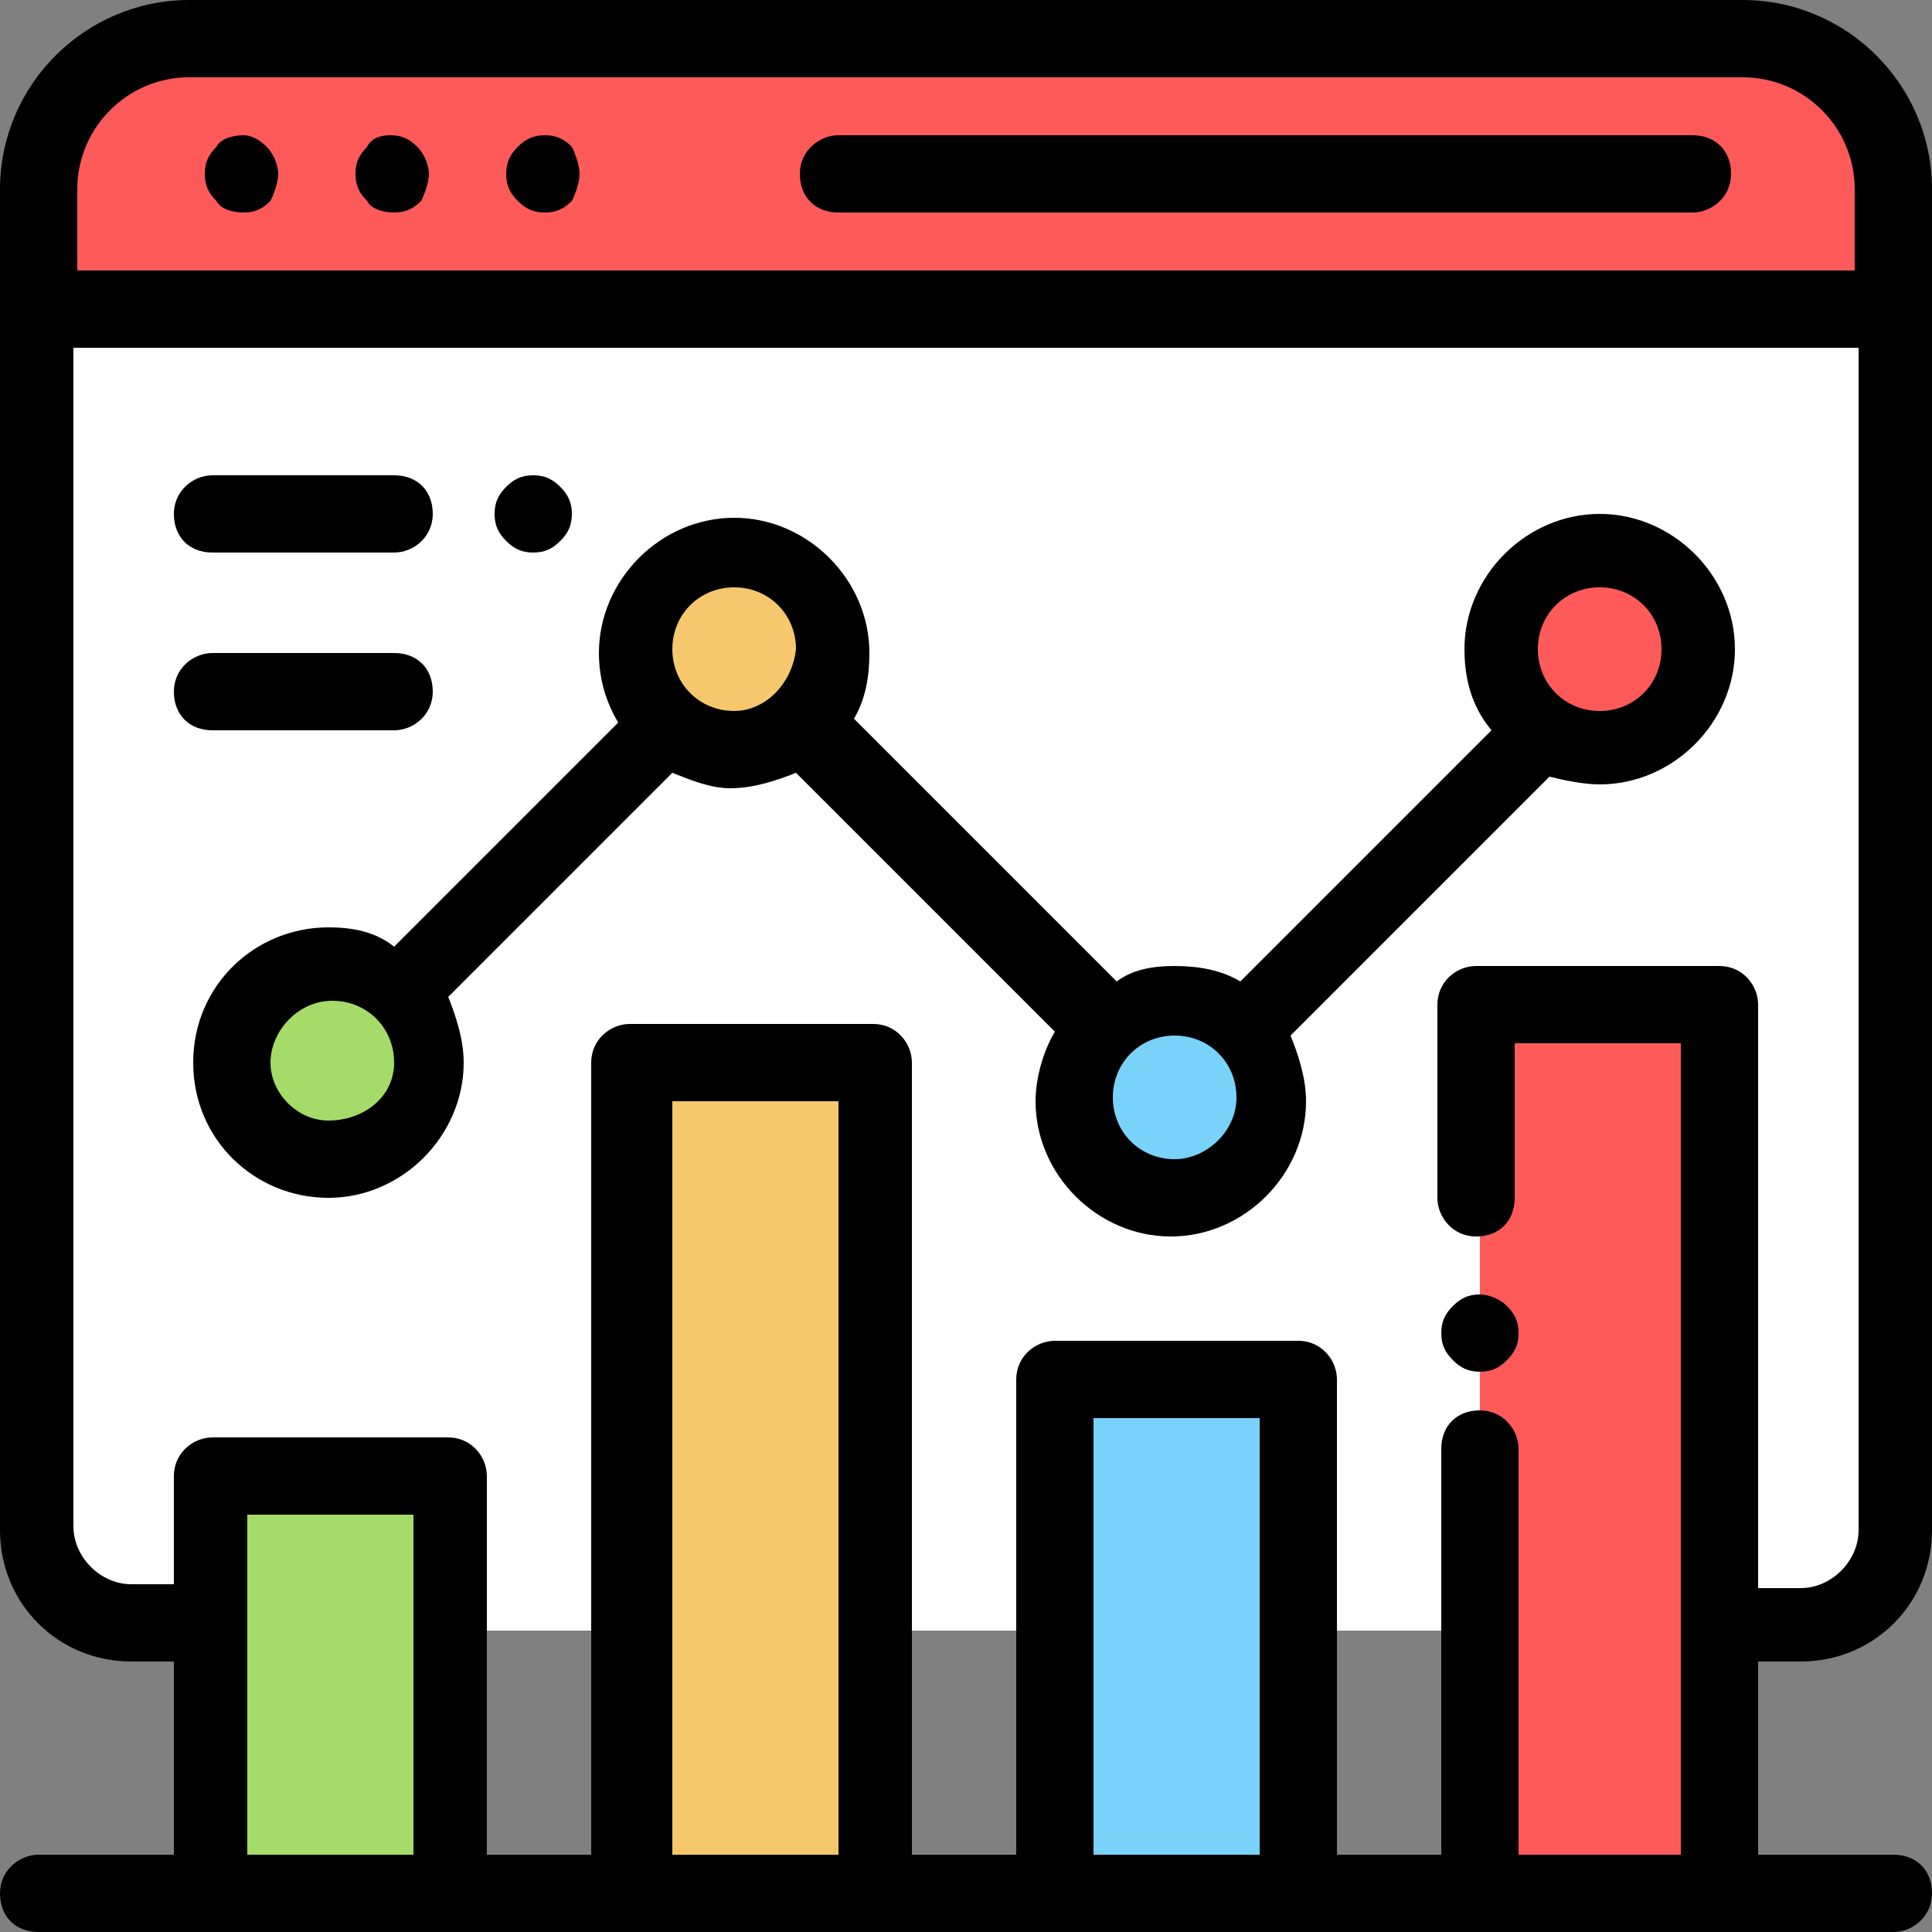 <?xml version="1.0" encoding="utf-8"?>
<!-- Generator: Adobe Illustrator 24.1.1, SVG Export Plug-In . SVG Version: 6.00 Build 0)  -->
<svg version="1.1" id="Layer_1" xmlns="http://www.w3.org/2000/svg" xmlns:xlink="http://www.w3.org/1999/xlink" x="0px" y="0px"
	 viewBox="0 0 50 50" style="enable-background:new 0 0 50 50;" xml:space="preserve">
<rect x="0" y="0" width="50" height="50" fill="#808080" stroke="none"/>
<style type="text/css">
	.st0{fill:#FFFFFF;}
	.st1{fill:#FF5A5A;}
	.st2{fill:#231F20;}
	.st3{fill:#A5DC69;}
	.st4{fill:#78D2FA;}
	.st5{fill:#F5C86E;}
	.st6{display:none;}
	.st7{display:inline;fill:#3449A3;}
	.st8{display:inline;}
	.st9{fill:#2E4191;}
	.st10{display:inline;fill:#FFD45A;}
	.st11{display:inline;fill:#FEBE07;}
	.st12{display:inline;fill:#FFE5CF;}
	.st13{display:inline;fill:#633F0E;}
	.st14{display:inline;fill:#754B11;}
	.st15{display:inline;fill:#E8D0BC;}
	.st16{display:inline;fill:#8CBEFF;}
</style>
<g>
	<path class="st0" d="M8,42.2H4.9c-2.2,0-3.9-1.7-3.9-3.9V4.9C1,2.7,2.7,1,4.9,1h40.2C47.3,1,49,2.7,49,4.9v33.4
		c0,2.2-1.7,3.9-3.9,3.9h-4H8z"/>
	<path class="st1" d="M45.1,1H4.9C2.7,1,1,2.7,1,4.9V8h48V4.9C49,2.7,47.3,1,45.1,1z"/>
	<path class="st2" d="M2.1,8h46.4"/>
	<rect x="5.5" y="38.3" class="st3" width="6.3" height="10.7"/>
	<rect x="27.3" y="35.7" class="st4" width="6.3" height="13.3"/>
	<rect x="16.4" y="27.5" class="st5" width="6.3" height="21.5"/>
	<rect x="38.3" y="26" class="st1" width="6.3" height="23"/>
	<circle class="st5" cx="19" cy="16.8" r="2.5"/>
	<circle class="st4" cx="30.4" cy="28.4" r="2.5"/>
	<circle class="st1" cx="41.4" cy="16.8" r="2.5"/>
	<circle class="st3" cx="8.5" cy="27.5" r="2.5"/>
	<path d="M46.6,43c1.9,0,3.4-1.5,3.4-3.4V4.9C50,2.2,47.8,0,45.1,0H4.9C2.2,0,0,2.2,0,4.9v34.7C0,41.5,1.5,43,3.4,43h1.1v5H1
		c-0.5,0-1,0.4-1,1s0.4,1,1,1h48c0.5,0,1-0.4,1-1s-0.4-1-1-1h-3.5v-5H46.6z M4.9,2h40.2C46.7,2,48,3.3,48,4.9V7h-46C2,7,2,7,2,7V4.9
		C2,3.3,3.3,2,4.9,2z M6.4,48v-8.8h4.3V48H6.4z M17.4,48V28.5h4.3V48H17.4z M28.3,48V36.7h4.3V48H28.3z M39.3,48V37.5
		c0-0.5-0.4-1-1-1s-1,0.4-1,1V48h-2.7V35.7c0-0.5-0.4-1-1-1h-6.3c-0.5,0-1,0.4-1,1V48h-2.7V27.5c0-0.5-0.4-1-1-1h-6.3
		c-0.5,0-1,0.4-1,1V48h-2.7v-9.8c0-0.5-0.4-1-1-1H5.5c-0.5,0-1,0.4-1,1v2.8H3.4c-0.8,0-1.5-0.7-1.5-1.5V9C2,9,2,9,2.1,9h46v30.6
		c0,0.8-0.7,1.5-1.5,1.5h-1.1V26c0-0.5-0.4-1-1-1h-6.3c-0.5,0-1,0.4-1,1V31c0,0.5,0.4,1,1,1s1-0.4,1-1v-4h4.3v21H39.3z"/>
	<path d="M21.7,5.5h22.1c0.5,0,1-0.4,1-1s-0.4-1-1-1H21.7c-0.5,0-1,0.4-1,1S21.1,5.5,21.7,5.5z"/>
	<path d="M10.2,5.5c0.3,0,0.5-0.1,0.7-0.3C11,5,11.1,4.7,11.1,4.5S11,4,10.8,3.8s-0.4-0.3-0.7-0.3S9.6,3.6,9.5,3.8
		C9.3,4,9.2,4.2,9.2,4.5S9.3,5,9.5,5.2C9.6,5.4,9.9,5.5,10.2,5.5z"/>
	<path d="M6.3,5.5c0.3,0,0.5-0.1,0.7-0.3C7.1,5,7.2,4.7,7.2,4.5S7.1,4,6.9,3.8S6.5,3.5,6.3,3.5C6,3.5,5.7,3.6,5.6,3.8
		C5.4,4,5.3,4.2,5.3,4.5S5.4,5,5.6,5.2C5.7,5.4,6,5.5,6.3,5.5z"/>
	<path d="M14.1,5.5c0.3,0,0.5-0.1,0.7-0.3C14.9,5,15,4.7,15,4.5S14.9,4,14.8,3.8c-0.2-0.2-0.4-0.3-0.7-0.3c-0.3,0-0.5,0.1-0.7,0.3
		c-0.2,0.2-0.3,0.4-0.3,0.7s0.1,0.5,0.3,0.7C13.6,5.4,13.8,5.5,14.1,5.5z"/>
	<path d="M38.3,33.5c-0.3,0-0.5,0.1-0.7,0.3c-0.2,0.2-0.3,0.4-0.3,0.7s0.1,0.5,0.3,0.7c0.2,0.2,0.4,0.3,0.7,0.3s0.5-0.1,0.7-0.3
		c0.2-0.2,0.3-0.4,0.3-0.7c0-0.3-0.1-0.5-0.3-0.7C38.8,33.6,38.5,33.5,38.3,33.5z"/>
	<path d="M41.4,20.3c1.9,0,3.5-1.6,3.5-3.5s-1.6-3.5-3.5-3.5s-3.5,1.6-3.5,3.5c0,0.8,0.2,1.5,0.7,2.1l-6.5,6.5
		c-0.5-0.3-1.1-0.4-1.7-0.4c-0.6,0-1.1,0.1-1.5,0.4l-6.8-6.8c0.3-0.5,0.4-1.1,0.4-1.7c0-1.9-1.6-3.5-3.5-3.5s-3.5,1.6-3.5,3.5
		c0,0.7,0.2,1.3,0.5,1.8l-5.8,5.8C9.7,24.1,9.1,24,8.5,24C6.6,24,5,25.5,5,27.5S6.6,31,8.5,31s3.5-1.6,3.5-3.5
		c0-0.6-0.2-1.2-0.4-1.7l5.8-5.8c0.5,0.2,1,0.4,1.5,0.4c0.6,0,1.2-0.2,1.7-0.4l6.7,6.7c-0.3,0.5-0.5,1.2-0.5,1.8
		c0,1.9,1.6,3.5,3.5,3.5s3.5-1.6,3.5-3.5c0-0.6-0.2-1.2-0.4-1.7l6.7-6.7C40.5,20.2,41,20.3,41.4,20.3z M41.4,15.2
		c0.9,0,1.6,0.7,1.6,1.6c0,0.9-0.7,1.6-1.6,1.6s-1.6-0.7-1.6-1.6C39.8,15.9,40.5,15.2,41.4,15.2z M8.5,29C7.7,29,7,28.3,7,27.5
		s0.7-1.6,1.6-1.6c0.9,0,1.6,0.7,1.6,1.6S9.4,29,8.5,29z M19,18.4c-0.9,0-1.6-0.7-1.6-1.6c0-0.9,0.7-1.6,1.6-1.6s1.6,0.7,1.6,1.6
		C20.5,17.7,19.8,18.4,19,18.4z M30.4,30c-0.9,0-1.6-0.7-1.6-1.6s0.7-1.6,1.6-1.6s1.6,0.7,1.6,1.6S31.2,30,30.4,30z"/>
	<path d="M13.8,14.3c0.3,0,0.5-0.1,0.7-0.3c0.2-0.2,0.3-0.4,0.3-0.7c0-0.3-0.1-0.5-0.3-0.7c-0.2-0.2-0.4-0.3-0.7-0.3
		c-0.3,0-0.5,0.1-0.7,0.3c-0.2,0.2-0.3,0.4-0.3,0.7c0,0.3,0.1,0.5,0.3,0.7C13.3,14.2,13.5,14.3,13.8,14.3z"/>
	<path d="M5.5,14.3h4.7c0.5,0,1-0.4,1-1s-0.4-1-1-1H5.5c-0.5,0-1,0.4-1,1S4.9,14.3,5.5,14.3z"/>
	<path d="M10.2,18.9c0.5,0,1-0.4,1-1s-0.4-1-1-1H5.5c-0.5,0-1,0.4-1,1s0.4,1,1,1H10.2z"/>
</g>
<g class="st6">
	<path class="st7" d="M48.3,20.7h-2.6c-0.8,0-1.4-0.5-1.6-1.2c-0.4-1.4-1-2.7-1.7-4c-0.4-0.7-0.2-1.5,0.3-2l1.8-1.8
		c0.7-0.7,0.7-1.8,0-2.4l-3.7-3.7c-0.7-0.7-1.8-0.7-2.4,0l-1.8,1.8c-0.5,0.5-1.4,0.7-2,0.3c-1.3-0.7-2.6-1.3-4-1.7
		c-0.7-0.2-1.2-0.9-1.2-1.6V1.7c0-1-0.8-1.7-1.7-1.7h-5.2c-1,0-1.7,0.8-1.7,1.7v2.6c0,0.8-0.5,1.4-1.2,1.6c-1.4,0.4-2.7,1-4,1.7
		c-0.7,0.4-1.5,0.2-2-0.3l-1.8-1.8c-0.7-0.7-1.8-0.7-2.4,0L5.5,9.2c-0.7,0.7-0.7,1.8,0,2.4l1.8,1.8c0.5,0.5,0.7,1.4,0.3,2
		c-0.7,1.3-1.3,2.6-1.7,4c-0.2,0.7-0.9,1.2-1.6,1.2H1.7c-1,0-1.7,0.8-1.7,1.7v5.2c0,1,0.8,1.7,1.7,1.7h2.6c0.8,0,1.4,0.5,1.6,1.2
		c0.4,1.4,1,2.7,1.7,4c0.4,0.7,0.2,1.5-0.3,2l-1.8,1.8c-0.7,0.7-0.7,1.8,0,2.4l3.7,3.7c0.7,0.7,1.8,0.7,2.4,0l1.8-1.8
		c0.5-0.5,1.4-0.7,2-0.3c1.3,0.7,2.6,1.3,4,1.7c0.7,0.2,1.2,0.9,1.2,1.6v2.6c0,1,0.8,1.7,1.7,1.7h5.2c1,0,1.7-0.8,1.7-1.7v-2.6
		c0-0.8,0.5-1.4,1.2-1.6c1.4-0.4,2.7-1,4-1.7c0.7-0.4,1.5-0.2,2,0.3l1.8,1.8c0.7,0.7,1.8,0.7,2.4,0l3.7-3.7c0.7-0.7,0.7-1.8,0-2.4
		l-1.8-1.8c-0.5-0.5-0.7-1.4-0.3-2c0.7-1.3,1.3-2.6,1.7-4c0.2-0.7,0.9-1.2,1.6-1.2h2.6c1,0,1.7-0.8,1.7-1.7v-5.2
		C50,21.5,49.2,20.7,48.3,20.7L48.3,20.7z M25,39.7c-8.1,0-14.7-6.6-14.7-14.7S16.9,10.3,25,10.3S39.7,16.9,39.7,25
		S33.1,39.7,25,39.7z"/>
	<g class="st8">
		<path class="st9" d="M6,30.5c0.3,1.2,0.8,2.4,1.4,3.4c0.5-0.5,0.7-1.4,0.3-2c-0.7-1.3-1.3-2.6-1.7-4c-0.2-0.7-0.9-1.2-1.6-1.2H1.7
			C0.8,26.7,0,26,0,25v2.6c0,1,0.8,1.7,1.7,1.7h2.6C5.1,29.3,5.8,29.8,6,30.5L6,30.5z"/>
		<path class="st9" d="M20.7,43.1c0-0.8-0.5-1.4-1.2-1.6c-1.4-0.4-2.7-1-4-1.7c-0.7-0.4-1.5-0.2-2,0.3l-1.8,1.8
			c-0.7,0.7-1.8,0.7-2.4,0l-3.6-3.6l-0.1,0.1c-0.7,0.7-0.7,1.8,0,2.4l3.7,3.7c0.7,0.7,1.8,0.7,2.4,0l1.8-1.8c0.5-0.5,1.4-0.7,2-0.3
			c1.3,0.7,2.6,1.3,4,1.7c0.7,0.2,1.2,0.9,1.2,1.6V43.1z"/>
		<path class="st9" d="M48.3,26.7h-2.6c-0.8,0-1.4,0.5-1.6,1.2c-0.4,1.4-1,2.7-1.7,4c-0.4,0.7-0.2,1.5,0.3,2c0.6-1.1,1-2.2,1.4-3.4
			c0.2-0.7,0.9-1.2,1.6-1.2h2.6c1,0,1.7-0.8,1.7-1.7V25C50,26,49.2,26.7,48.3,26.7L48.3,26.7z"/>
		<path class="st9" d="M44.4,38.3l-3.6,3.6c-0.7,0.7-1.8,0.7-2.4,0l-1.8-1.8c-0.5-0.5-1.4-0.7-2-0.3c-1.3,0.7-2.6,1.3-4,1.7
			c-0.7,0.2-1.2,0.9-1.2,1.6v2.6c0-0.8,0.5-1.4,1.2-1.6c1.4-0.4,2.7-1,4-1.7c0.7-0.4,1.5-0.2,2,0.3l1.8,1.8c0.7,0.7,1.8,0.7,2.4,0
			l3.7-3.7C45.2,40.2,45.2,39.1,44.4,38.3L44.4,38.3z"/>
		<path class="st9" d="M27.6,47.4h-5.2c-1,0-1.7-0.8-1.7-1.7v2.6c0,1,0.8,1.7,1.7,1.7h5.2c1,0,1.7-0.8,1.7-1.7v-2.6
			C29.3,46.6,28.5,47.4,27.6,47.4z"/>
	</g>
	<path class="st10" d="M49.5,5.7l-4.7,4.7h-5.2V5.2l4.7-4.7C43.4,0.2,42.4,0,41.4,0c-4.8,0-8.6,3.9-8.6,8.6c0,1,0.2,2,0.5,2.9
		L11.5,33.3c-0.9-0.3-1.9-0.5-2.9-0.5c-4.8,0-8.6,3.9-8.6,8.6c0,1,0.2,2,0.5,2.9l4.7-4.7h5.2v5.2l-4.7,4.7C6.6,49.8,7.6,50,8.6,50
		c4.8,0,8.6-3.9,8.6-8.6c0-1-0.2-2-0.5-2.9l21.7-21.7c0.9,0.3,1.9,0.5,2.9,0.5c4.8,0,8.6-3.9,8.6-8.6C50,7.6,49.8,6.6,49.5,5.7z"/>
	<path class="st11" d="M41.4,14.7c-1,0-2-0.2-2.9-0.5L16.7,35.9c0.2,0.7,0.4,1.4,0.5,2.1l21.3-21.3c0.9,0.3,1.9,0.5,2.9,0.5
		c4.8,0,8.6-3.9,8.6-8.6c0-0.4,0-0.9-0.1-1.3C49.3,11.5,45.7,14.7,41.4,14.7z"/>
	<path class="st11" d="M8.6,47.4c-0.3,0-0.6,0-0.8,0l-2.1,2.1C6.6,49.8,7.6,50,8.6,50c4.8,0,8.6-3.9,8.6-8.6c0-0.4,0-0.9-0.1-1.3
		C16.5,44.2,12.9,47.4,8.6,47.4z"/>
	<path class="st12" d="M28.7,30.1c-0.7-0.6-1.1-1.5-1.1-2.5v-1.3c-0.4,0.3-0.8,0.5-1.2,0.7c-0.9,0.4-1.8,0.4-2.7,0
		c-0.4-0.2-0.8-0.4-1.2-0.7v1.3c0,1-0.4,1.9-1.1,2.5l3.7,1.8L28.7,30.1z"/>
	<path class="st13" d="M26.7,15.6L26.7,15.6l0.2,0.9c0.4,2,2.1,3.4,4.1,3.5v-2.7c0-2.9-2.3-5.2-5.2-5.2h-1.7c-2.9,0-5.2,2.3-5.2,5.2
		v2.7l3.5,0C24.8,19.8,26.7,17.9,26.7,15.6L26.7,15.6z"/>
	<path class="st12" d="M26.4,27c0.4-0.2,0.8-0.4,1.2-0.7c2.1-1.4,3.4-3.8,3.4-6.4c-2,0-3.7-1.5-4.1-3.5l-0.2-0.9v0
		c0,2.4-1.9,4.3-4.3,4.3l-3.5,0c0,2.6,1.3,5,3.4,6.4c0.4,0.3,0.8,0.5,1.2,0.7C24.5,27.4,25.5,27.4,26.4,27z"/>
	<path class="st14" d="M25.9,12.1h-1.7c-2.9,0-5.2,2.3-5.2,5.2v1.6c0-2.9,2.3-5.2,5.2-5.2h1.7c2.9,0,5.2,2.3,5.2,5.2v-1.6
		C31,14.4,28.7,12.1,25.9,12.1z"/>
	<path class="st15" d="M26.6,31.1l2.1-1c-0.7-0.6-1.1-1.5-1.1-2.5v-1.3c-0.4,0.3-0.8,0.5-1.2,0.7c-0.9,0.4-1.8,0.4-2.7,0
		c-0.4-0.2-0.8-0.4-1.2-0.7v1L26.6,31.1z"/>
	<path class="st16" d="M21.3,30.1c-0.6,0.6-1.5,1-2.4,1c-1,0-2,0.5-2.6,1.2c-0.5,0.6-0.9,1.4-0.9,2.3v1.7H25v-4.3L21.3,30.1z"/>
	<path class="st16" d="M28.7,30.1c0.6,0.6,1.5,1,2.4,1c1,0,2,0.5,2.6,1.2c0.5,0.6,0.9,1.4,0.9,2.3v1.7H25v-4.3L28.7,30.1z"/>
</g>
</svg>
